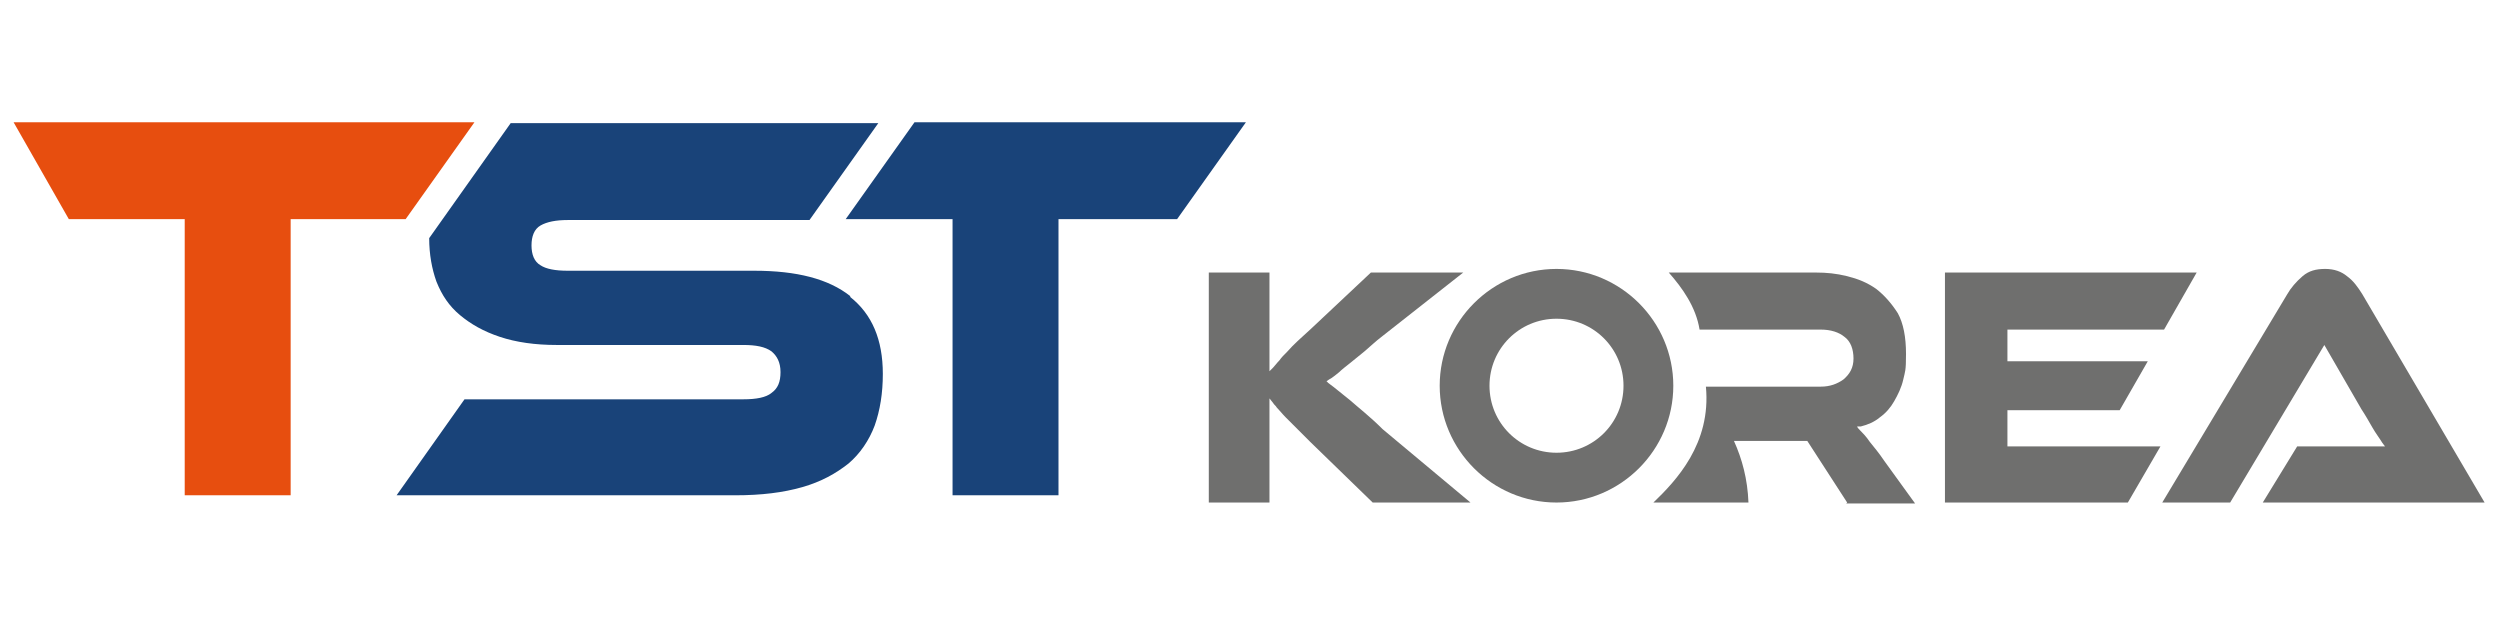 <?xml version="1.0" encoding="UTF-8"?>
<svg id="Layer_1" xmlns="http://www.w3.org/2000/svg" version="1.1" viewBox="0 0 276.1 69">
  <!-- Generator: Adobe Illustrator 29.5.1, SVG Export Plug-In . SVG Version: 2.1.0 Build 141)  -->
  <defs>
    <style>
      .st0 {
        fill: #194379;
      }

      .st1 {
        fill: #6f6f6e;
      }

      .st2 {
        fill: #e74e0f;
      }
    </style>
  </defs>
  <g>
    <polygon class="st2" points="44.8 24.2 52.4 13.5 1.5 13.5 7.6 24.2 20.4 24.2 20.4 54.7 32.1 54.7 32.1 44.1 32.1 24.2 44.8 24.2"/>
    <path class="st0" d="M93.9,32.7c-2.4-1.9-5.9-2.8-10.6-2.8h-20.6c-1.4,0-2.4-.2-3-.6-.7-.4-1-1.2-1-2.2s.3-1.8,1-2.2c.7-.4,1.7-.6,3-.6h26.7l7.6-10.7h-40.6l-9,12.7s0,0,0,0c0,1.8.3,3.4.8,4.8.6,1.5,1.4,2.7,2.6,3.7,1.2,1,2.6,1.8,4.4,2.4,1.8.6,3.9.9,6.3.9h20.6c1.4,0,2.4.2,3.1.7.6.5,1,1.2,1,2.3s-.3,1.8-1,2.3c-.6.5-1.7.7-3.1.7h-30.8l-7.5,10.6h37.4c2.9,0,5.3-.3,7.4-.9,2.1-.6,3.7-1.5,5.1-2.6,1.3-1.1,2.3-2.6,2.9-4.2.6-1.7.9-3.6.9-5.7,0-3.8-1.2-6.6-3.6-8.5Z"/>
    <polygon class="st0" points="101 13.5 93.4 24.2 105.2 24.2 105.2 54.7 116.9 54.7 116.9 24.2 130 24.2 137.6 13.5 101 13.5"/>
  </g>
  <g>
    <g>
      <path class="st1" d="M151.6,55.5l-6.9-6.7c-1.2-1.2-2.1-2.1-2.7-2.7-.4-.4-.7-.8-1-1.1-.1-.2-.3-.3-.4-.5l-.4-.5v11.5h-6.7v-25.4h6.7v10.9l.4-.4c.2-.2.4-.5.7-.8.2-.3.5-.6.9-1,.6-.7,1.5-1.5,2.6-2.5l6.6-6.2h10.2l-8.9,7c-.8.6-1.4,1.2-2,1.7-.6.5-1.1.9-1.6,1.3-.5.4-.9.7-1.2,1-.4.3-.7.6-1.1.8l-.3.2.2.2c.7.5,1.5,1.2,2.4,1.9.9.8,2.2,1.8,3.6,3.2l9.7,8.1h-10.7Z"/>
      <path class="st1" d="M204,55.5l-4.4-6.8h-8.1c.9,2,1.5,4.2,1.6,6.8h-10.5c2.5-2.4,6.4-6.5,5.8-12.8h12.7c1,0,1.8-.3,2.5-.8.7-.6,1.1-1.3,1.1-2.3s-.3-1.9-1-2.4c-.6-.5-1.5-.8-2.6-.8h-13.4c-.4-2.5-1.9-4.6-3.4-6.3h16.3c1.1,0,2.2.1,3.4.4,1.2.3,2.2.7,3.2,1.4.9.7,1.7,1.6,2.4,2.7.6,1.1.9,2.6.9,4.5s-.1,1.9-.3,2.8c-.2.9-.6,1.7-1,2.4-.4.7-.9,1.3-1.6,1.8-.6.5-1.3.8-2.1,1h-.4c0,.1.3.4.3.4.3.3.7.7,1.1,1.3.4.5,1,1.2,1.6,2.1l3.4,4.7h-7.6Z"/>
      <polygon class="st1" points="214.8 55.5 214.8 30.1 242.6 30.1 239 36.4 221.7 36.4 221.7 39.9 237.2 39.9 234.1 45.3 221.7 45.3 221.7 49.3 238.6 49.3 235 55.5 214.8 55.5"/>
      <path class="st1" d="M249.9,55.5l3.8-6.2h7.4c.7,0,1.3,0,1.8,0h.5s-.3-.4-.3-.4c-.3-.5-.7-1-1.1-1.7-.4-.7-.8-1.4-1.2-2l-4.1-7.1-10.4,17.4h-7.5l13.8-23c.4-.7,1-1.4,1.7-2,.7-.6,1.5-.8,2.5-.8s1.8.3,2.4.8c.7.5,1.2,1.2,1.7,2l13.5,23h-24.6Z"/>
    </g>
    <path class="st1" d="M171.9,55.5c-7.1,0-12.9-5.8-12.9-12.9s5.8-12.9,12.9-12.9,12.9,5.8,12.9,12.9-5.8,12.9-12.9,12.9ZM171.9,35.2c-4.1,0-7.4,3.3-7.4,7.4s3.3,7.4,7.4,7.4,7.4-3.3,7.4-7.4-3.3-7.4-7.4-7.4Z"/>
  </g>
</svg>
